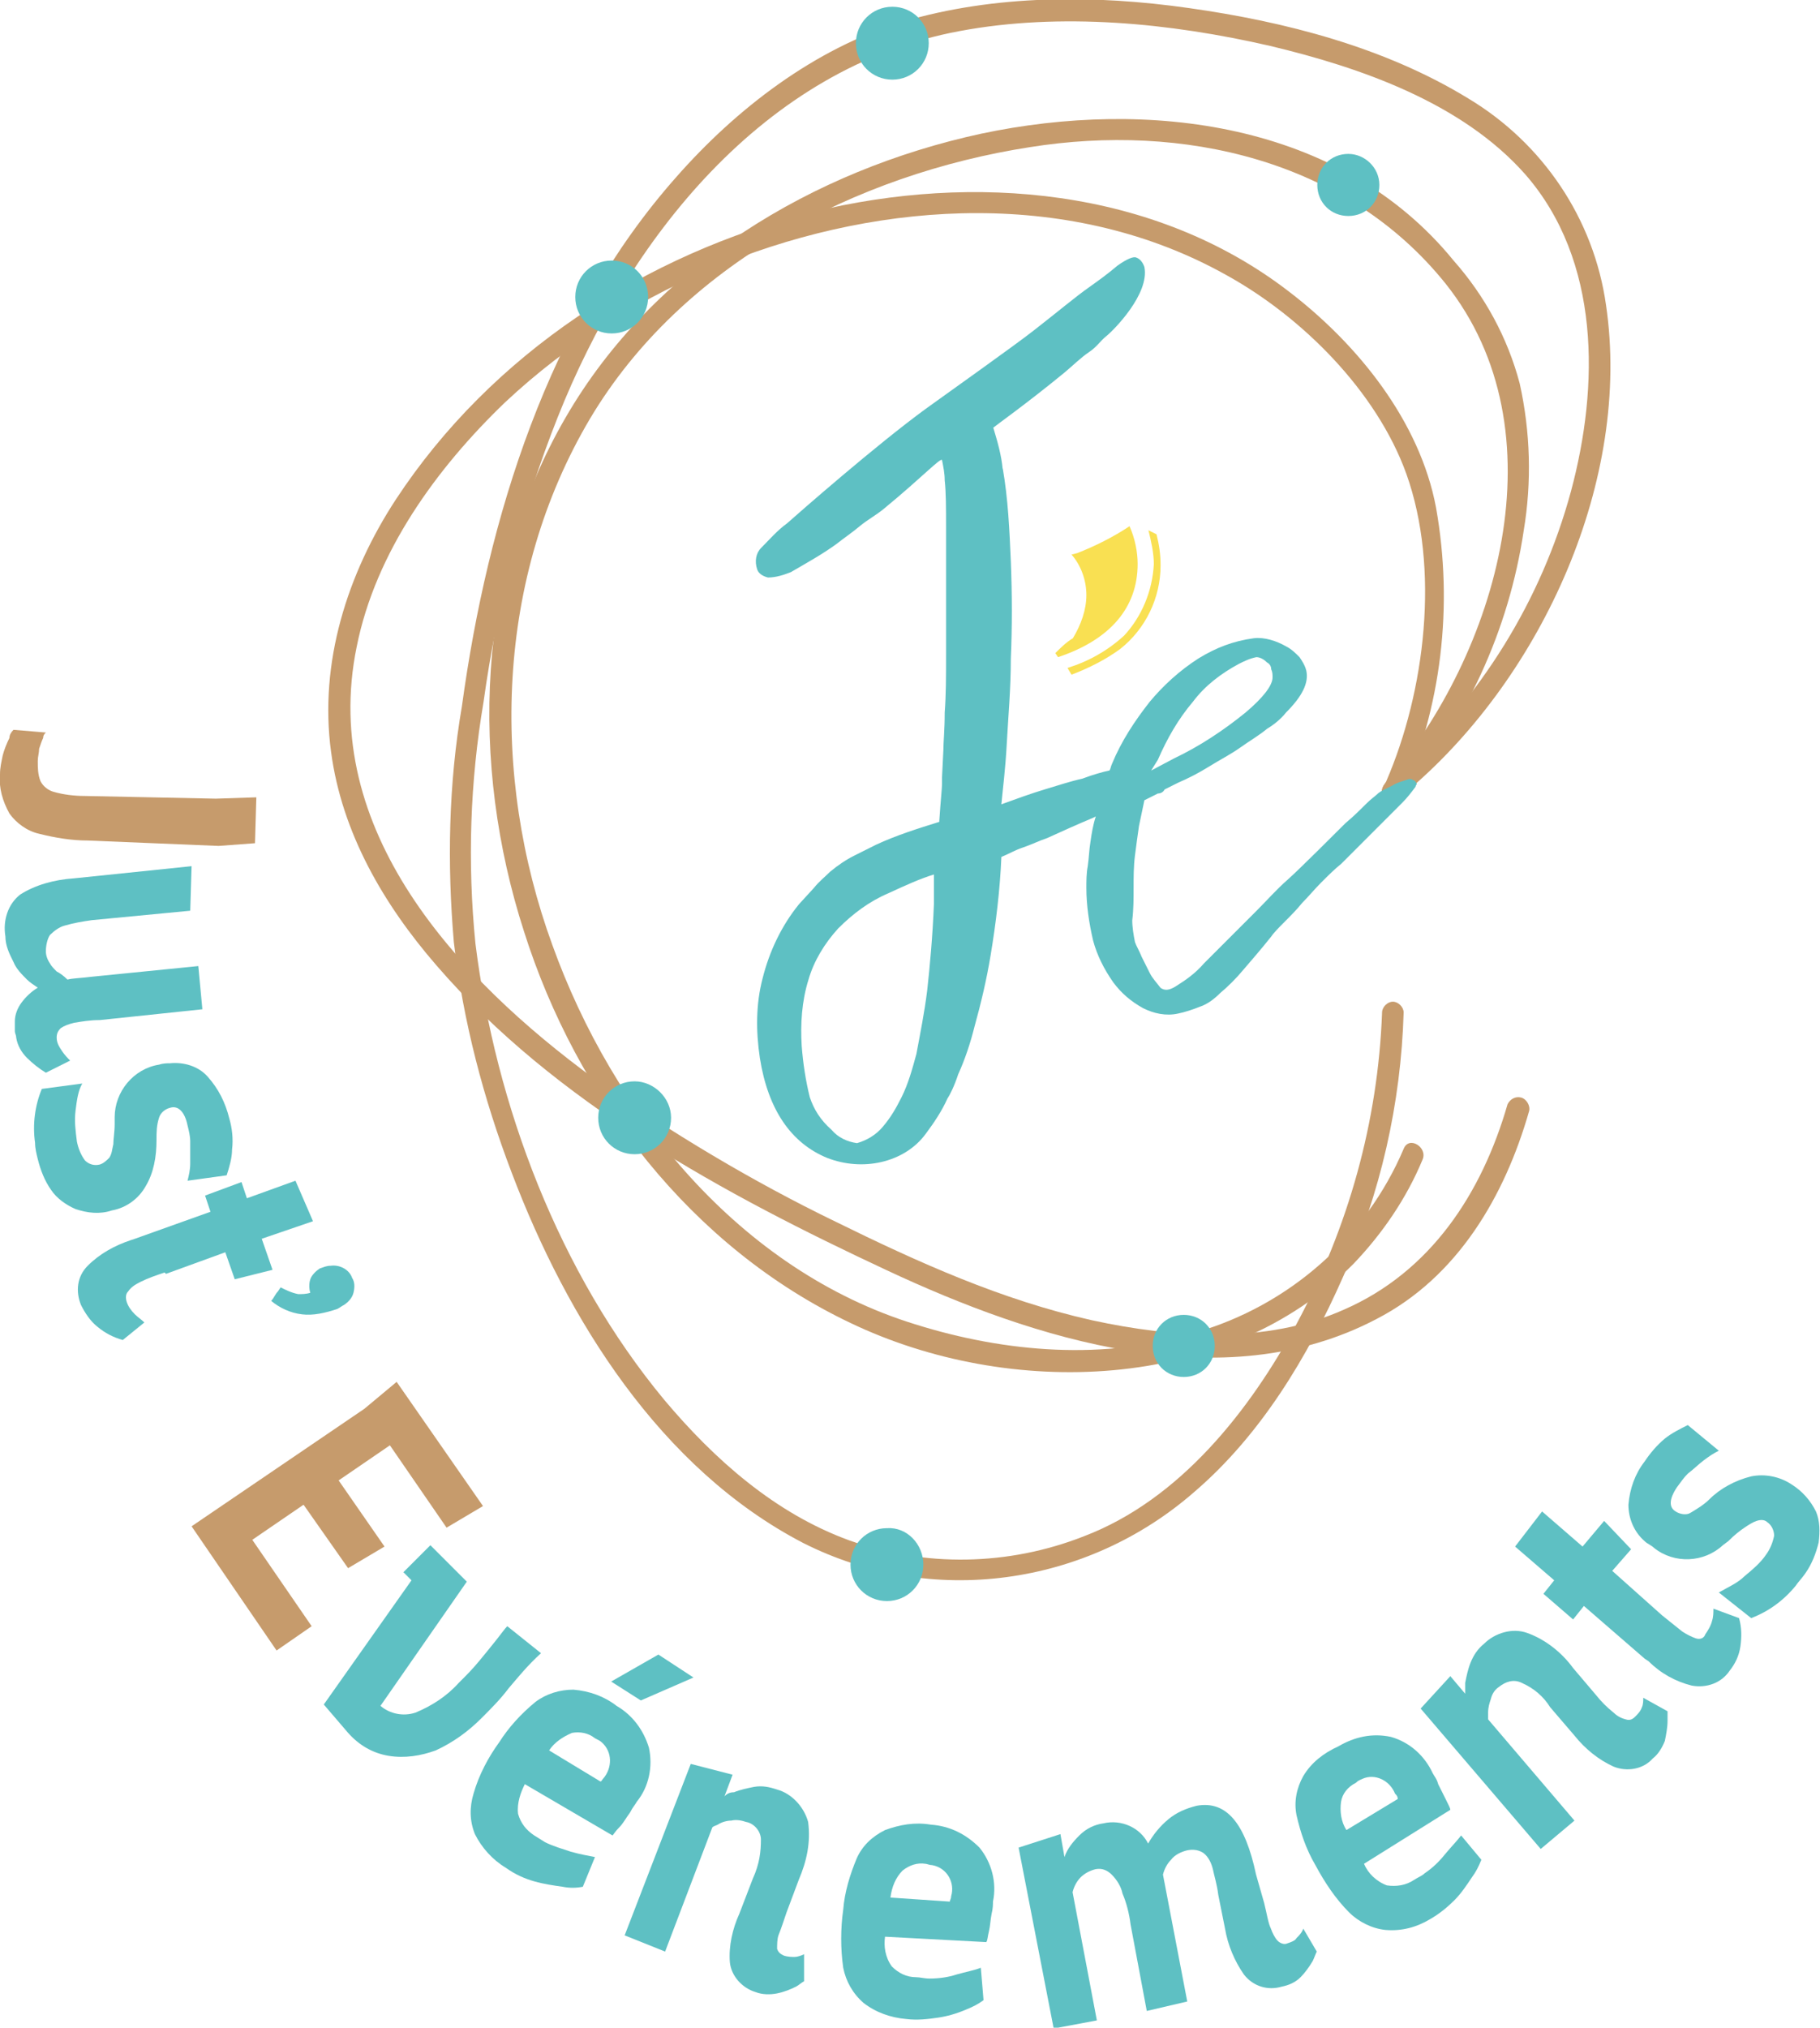 <?xml version="1.0" encoding="utf-8"?>
<!-- Generator: Adobe Illustrator 26.2.1, SVG Export Plug-In . SVG Version: 6.00 Build 0)  -->
<svg version="1.1" id="Calque_1" xmlns="http://www.w3.org/2000/svg" xmlns:xlink="http://www.w3.org/1999/xlink" x="0px" y="0px"
	 viewBox="0 0 134.9 150.2" style="enable-background:new 0 0 134.9 150.2;" xml:space="preserve">
<style type="text/css">
	.st0{fill:#C69B6C;}
	.st1{fill:#5EC0C3;}
	.st2{fill:#F6B8AA;}
	.st3{fill:#F9E052;}
</style>
<g id="Groupe_142" transform="translate(-870.969 -5782.587)">
	<g id="Groupe_141" transform="translate(870.969 5782.587)">
		<g id="Groupe_130" transform="translate(24.34 0)">
			<path id="Tracé_842" class="st0" d="M79.5,59.1c3-6.7,3.9-14.2,2.6-21.5c-1.2-6.4-5.8-12.1-10.9-16c-10-7.7-23.4-8.8-35.3-5.9
				C23.5,18.8,12.1,26.2,5,37c-3.6,5.5-5.7,12.1-4.8,18.7C1,61.7,4.1,67,8,71.5c8.8,10.2,21.4,17,33.4,22.6
				c10.9,5.1,24.9,9.6,36.3,3.6c6-3.1,9.5-9.1,11.3-15.4c0.1-0.4-0.2-0.9-0.6-1c-0.4-0.1-0.8,0.1-1,0.5c-1.9,6.6-5.7,12.4-12.1,15.2
				c-5.8,2.6-12.7,2.1-18.7,0.8c-6.7-1.5-12.9-4.3-19-7.3c-6.2-3-12.2-6.6-17.9-10.6C9.6,72.5-0.7,61.5,2.1,47.9
				c1.4-7,5.9-13.2,11-18.1c4.7-4.4,10.3-7.9,16.3-10.3c11.8-4.7,25.8-5.5,37.2,0.9c5.6,3.1,11.1,8.6,13.3,14.7
				c2.5,7,1.4,16.1-1.5,22.8l-0.2,0.3C77.7,59.2,79.1,60,79.5,59.1L79.5,59.1z"/>
			<path id="Tracé_843" class="st0" d="M79.4,59.3c4.9-5.7,8.1-12.6,9.2-20c0.6-3.6,0.5-7.3-0.3-10.9c-0.9-3.4-2.6-6.5-4.9-9.1
				C75,9,60.7,7.3,48.4,9.9c-12.5,2.7-24.3,9.8-30.8,21c-6.7,11.5-7.1,25.7-3.1,38.1c3.9,12.3,12.4,23.4,24.2,29
				c11.7,5.6,27.8,5.2,37.3-4.4c2.1-2.2,3.9-4.8,5.1-7.7c0.4-0.9-1-1.8-1.4-0.8c-2.8,6.6-8.5,11.6-15.4,13.6
				c-6.7,2.1-14.1,1.5-20.8-0.6c-13-4-22.4-15.6-26.9-28.1C12,57.4,12.4,42.8,19.4,31C26.2,19.6,39.1,12.9,52,10.9
				C63.3,9.1,75.4,11.8,82.8,21c8.7,10.9,3.9,27.4-4.5,37.1C77.6,58.9,78.7,60,79.4,59.3L79.4,59.3z"/>
			<path id="Tracé_844" class="st0" d="M80.2,58.4C90,50,96.6,35.5,94.7,22.6c-0.9-6.4-4.7-12-10.2-15.3
				c-6.2-3.8-13.6-5.7-20.7-6.7c-7-1-14.4-1-21.2,1C36,3.6,30.2,8.1,25.8,13.1c-9.5,10.7-14,25.3-15.9,39.2
				C8.9,58.1,8.8,64,9.3,69.8c0.7,5.9,2.2,11.6,4.3,17.1c4.1,10.8,11,21.9,21.6,27.4c9.5,4.8,21,3.2,29-3.8c4.9-4.2,8.4-10,11-15.9
				c2.8-6.2,4.3-12.9,4.5-19.6c0-0.4-0.4-0.8-0.8-0.8s-0.8,0.4-0.8,0.8l0,0c-0.3,8.1-2.5,15.9-6.3,23c-3.5,6.5-8.7,13.1-15.8,15.8
				c-5.6,2.2-11.8,2.3-17.4,0.3c-5.5-2-10-6-13.7-10.4c-7.8-9.4-12.5-21.8-14-33.8c-0.6-6-0.4-12,0.6-17.9c1-7.2,2.8-14.3,5.5-21.1
				C22.2,17.8,32.2,5,46.8,2.3c7.5-1.4,15.6-0.6,23,1.1c6.7,1.6,14.2,4.2,18.9,9.5c5.6,6.4,5.5,15.7,3.4,23.5
				c-2.2,8.1-6.7,15.3-12.9,20.9C78.3,57.9,79.5,59,80.2,58.4L80.2,58.4z"/>
			<path id="Tracé_845" class="st1" d="M65.7,99.7c0,1.3-1,2.3-2.3,2.3s-2.3-1-2.3-2.3s1-2.3,2.3-2.3c0,0,0,0,0,0
				C64.7,97.4,65.7,98.4,65.7,99.7z"/>
			<path id="Tracé_846" class="st1" d="M77.9,13.7c0,1.3-1,2.3-2.3,2.3s-2.3-1-2.3-2.3s1-2.3,2.3-2.3c0,0,0,0,0,0
				C76.8,11.4,77.9,12.4,77.9,13.7z"/>
			<path id="Tracé_847" class="st1" d="M44.1,115.9c0,1.5-1.2,2.7-2.7,2.7s-2.7-1.2-2.7-2.7c0-1.5,1.2-2.7,2.7-2.7c0,0,0,0,0,0
				C42.9,113.1,44.1,114.4,44.1,115.9z"/>
			<path id="Tracé_848" class="st1" d="M25.4,82.8c0,1.5-1.2,2.7-2.7,2.7s-2.7-1.2-2.7-2.7s1.2-2.7,2.7-2.7c0,0,0,0,0,0
				C24.1,80.1,25.4,81.3,25.4,82.8z"/>
			<path id="Tracé_849" class="st2" d="M44.1,3.2c0,1.3-1,2.3-2.3,2.3s-2.3-1-2.3-2.3c0-1.3,1-2.3,2.3-2.3c0,0,0,0,0,0
				C43.1,1,44.1,2,44.1,3.2z"/>
			<path id="Tracé_850" class="st1" d="M44.5,3.2c0,1.5-1.2,2.7-2.7,2.7s-2.7-1.2-2.7-2.7s1.2-2.7,2.7-2.7c0,0,0,0,0,0
				C43.3,0.5,44.5,1.7,44.5,3.2C44.5,3.2,44.5,3.2,44.5,3.2z"/>
			<path id="Tracé_851" class="st1" d="M23.7,22c0,1.5-1.2,2.7-2.7,2.7s-2.7-1.2-2.7-2.7s1.2-2.7,2.7-2.7S23.7,20.5,23.7,22
				C23.7,22,23.7,22,23.7,22z"/>
		</g>
		<g id="Groupe_131" transform="translate(56.023 19.279)">
			<path id="Tracé_852" class="st3" d="M27.3,27.8c-1.2,1.1-2.6,1.9-4.2,2.4l0.3,0.5c1.3-0.5,2.5-1.1,3.6-1.9c1.9-1.5,3-3.8,3-6.2
				c0-0.8-0.1-1.5-0.3-2.3L29.1,20c0.2,0.8,0.4,1.7,0.4,2.5C29.4,24.5,28.6,26.4,27.3,27.8z"/>
			<path id="Tracé_853" class="st3" d="M22.2,29.1l0.2,0.3c3.9-1.3,5.9-3.7,5.9-6.9c0-0.9-0.2-1.9-0.6-2.8c-1.2,0.8-2.6,1.5-3.9,2
				l-0.4,0.1c0.7,0.8,1.1,1.9,1.1,3c0,1.1-0.4,2.2-1,3.2C23,28.3,22.6,28.7,22.2,29.1z"/>
			<path id="Tracé_854" class="st1" d="M48.7,38.5c-0.1-0.1-0.3-0.1-0.5,0c-0.3,0.1-0.7,0.2-1,0.4c-0.2,0.1-0.4,0.2-0.6,0.3
				c-0.2,0.1-0.4,0.2-0.6,0.4c-0.1,0.1-0.4,0.3-0.8,0.7c-0.4,0.4-0.9,0.9-1.5,1.4c-0.6,0.6-3.5,3.5-4.3,4.2s-1.5,1.5-2.3,2.3
				c-1.7,1.7-3,3-3.9,3.9c-0.6,0.7-1.3,1.2-2.1,1.7c-0.5,0.3-0.8,0.3-1.1,0.1c-0.3-0.4-0.6-0.7-0.8-1.1c-0.2-0.4-0.4-0.8-0.6-1.2
				c-0.2-0.5-0.4-0.8-0.5-1.1c-0.1-0.5-0.2-1.1-0.2-1.6C28,48.1,28,47.3,28,46.5c0-0.8,0-1.6,0.1-2.4c0.1-0.8,0.2-1.5,0.3-2.2
				l0.4-1.9l1-0.5c0.2,0,0.4-0.1,0.5-0.3l1-0.5c0.7-0.3,1.5-0.7,2.3-1.2c0.8-0.5,1.6-0.9,2.3-1.4c0.7-0.5,1.4-0.9,2-1.4
				c0.5-0.3,1-0.7,1.4-1.2c1.2-1.2,1.7-2.2,1.5-3.1c-0.1-0.4-0.3-0.7-0.5-1c-0.3-0.3-0.6-0.6-1-0.8c-0.7-0.4-1.6-0.7-2.4-0.6
				c-1.5,0.2-2.8,0.7-4.1,1.5c-1.4,0.9-2.6,2-3.6,3.2c-1.1,1.4-2.1,2.9-2.8,4.6c-0.1,0.2-0.1,0.4-0.2,0.5c-0.5,0.1-1.2,0.3-2,0.6
				c-0.9,0.2-1.8,0.5-2.8,0.8c-1,0.3-2.1,0.7-3.2,1.1c0.1-1.1,0.3-2.6,0.4-4.5s0.3-4,0.3-6.3c0.1-2.3,0.1-4.7,0-7.2
				c-0.1-2.3-0.2-4.6-0.6-6.9v0.1c-0.1-1.1-0.4-2.1-0.7-3.1c0.1-0.1,2.5-1.8,5.3-4.1c0.6-0.5,1.2-1.1,1.8-1.5s0.8-0.8,1.3-1.2
				s3.2-3.1,2.8-5.1c-0.1-0.3-0.3-0.6-0.6-0.7c-0.2-0.1-0.7,0.1-1.4,0.6C26.1,1,25.4,1.5,24.7,2c-1,0.7-2.3,1.8-4.1,3.2
				c-1.4,1.1-6.2,4.5-8,5.8c-3.7,2.7-9.4,7.7-10.3,8.5C1.6,20,1,20.7,0.4,21.3c-0.4,0.4-0.5,1-0.3,1.6c0.1,0.3,0.4,0.5,0.8,0.6
				c0.6,0,1.2-0.2,1.7-0.4C3.8,22.4,4.9,21.8,6,21c0.5-0.4,1.1-0.8,1.7-1.3s1.2-0.8,1.8-1.3c2.8-2.3,4.2-3.8,4.3-3.6
				c0.1,0.5,0.2,1,0.2,1.5c0.1,0.9,0.1,2.1,0.1,3.4c0,1.4,0-0.5,0,1.2v8.3c0,1.6,0,3-0.1,4.3c0,1.3-0.1,2.2-0.1,2.8l-0.1,2v0.5
				c0,0.3-0.1,1.2-0.2,2.7v0.1c-1.6,0.5-3.2,1-4.7,1.7l-1.6,0.8c-0.6,0.3-1.2,0.7-1.8,1.2c-0.4,0.4-0.8,0.7-1.2,1.2l-1.1,1.2
				c-1.3,1.6-2.2,3.5-2.7,5.5c-0.5,1.9-0.5,3.9-0.2,5.9c0.6,3.8,2.3,6.3,5,7.4c1.3,0.5,2.7,0.6,4,0.3c1.3-0.3,2.5-1,3.3-2.1
				c0.6-0.8,1.2-1.7,1.6-2.6c0.2-0.3,0.5-0.9,0.8-1.8c0.5-1.1,0.9-2.3,1.2-3.5c0.5-1.8,0.9-3.5,1.2-5.3c0.4-2.4,0.7-4.9,0.8-7.3
				c0.5-0.2,1-0.5,1.6-0.7s1.2-0.5,1.8-0.7c1.1-0.5,2.2-1,3.4-1.5l0.2-0.1c-0.2,0.6-0.3,1.2-0.4,1.9c-0.1,0.6-0.1,1.1-0.2,1.8
				c-0.1,0.5-0.1,1.1-0.1,1.6c0,1.3,0.2,2.6,0.5,3.9c0.3,1.1,0.8,2.1,1.5,3.1c0.6,0.8,1.3,1.4,2.2,1.9c0.8,0.4,1.7,0.6,2.6,0.4
				c0.5-0.1,1.1-0.3,1.6-0.5c0.6-0.2,1.1-0.6,1.5-1c0.6-0.5,1.2-1.1,1.7-1.7c0.6-0.7,1.3-1.5,2.1-2.5c0.2-0.3,0.6-0.7,1-1.1
				s0.9-0.9,1.3-1.4c0.5-0.5,0.9-1,1.4-1.5s1-1,1.5-1.4c0.9-0.9,3.9-3.9,4.5-4.5c0.4-0.4,0.7-0.8,1-1.2c0-0.1,0.1-0.2,0.1-0.2
				C48.9,38.6,48.8,38.5,48.7,38.5z M13.2,46.6c0,0.4,0,0.8,0,1.1c-0.1,2.4-0.3,4.6-0.5,6.4c-0.2,1.6-0.5,3.1-0.8,4.7
				c-0.3,1.1-0.6,2.2-1.1,3.2c-0.4,0.8-0.8,1.5-1.4,2.2c-0.5,0.6-1.2,1-1.9,1.2c-0.7-0.1-1.4-0.4-1.9-1C4.8,63.7,4.3,62.9,4,62
				c-0.3-1.2-0.5-2.5-0.6-3.8c-0.1-1.6,0-3.3,0.5-4.9c0.4-1.4,1.2-2.7,2.2-3.8c1.1-1.1,2.3-2,3.7-2.6c1.3-0.6,2.4-1.1,3.4-1.4
				C13.2,45.8,13.2,46.2,13.2,46.6z M29.8,37c0.7-1.6,1.5-3,2.6-4.3c0.9-1.2,2.1-2.1,3.4-2.8c0.4-0.2,0.8-0.4,1.3-0.5
				c0.3,0,0.6,0.2,0.8,0.4c0.2,0.1,0.3,0.3,0.3,0.5c0.1,0.2,0.1,0.4,0.1,0.6c0,0.6-0.7,1.5-2,2.6c-1.6,1.3-3.4,2.5-5.3,3.4l-1.7,0.9
				L29.8,37z"/>
		</g>
		<g id="Groupe_133" transform="translate(0 54.062)">
			<g id="Groupe_132">
				<path id="Tracé_855" class="st0" d="M3.2,0.6C3.1,0.8,3,1.1,2.9,1.4C2.9,1.7,2.8,2,2.8,2.3c0,0.5,0,1,0.2,1.5
					c0.2,0.4,0.6,0.7,1,0.8c0.7,0.2,1.5,0.3,2.3,0.3L16,5.1L19,5l-0.1,3.4l-2.7,0.2L6.5,8.2c-1.2,0-2.4-0.2-3.6-0.5
					C2,7.5,1.2,6.9,0.7,6.2C0.2,5.3-0.1,4.3,0,3.3c0-0.5,0.1-0.9,0.2-1.4C0.3,1.5,0.5,1,0.7,0.6C0.7,0.4,0.8,0.2,1,0l2.4,0.2
					C3.3,0.3,3.2,0.4,3.2,0.6z"/>
				<path id="Tracé_856" class="st1" d="M5.5,21.7c-0.4,0.1-0.7,0.2-1,0.4c-0.2,0.2-0.3,0.4-0.3,0.7c0,0.4,0.2,0.7,0.4,1
					c0.2,0.3,0.4,0.5,0.6,0.7l-1.8,0.9c-0.5-0.3-1-0.7-1.4-1.1c-0.4-0.4-0.7-0.9-0.8-1.5c0-0.2-0.1-0.3-0.1-0.5c0-0.2,0-0.4,0-0.7
					c0-0.5,0.2-1,0.5-1.4c0.3-0.4,0.7-0.8,1.2-1.1c-0.3-0.2-0.6-0.4-0.8-0.6c-0.4-0.4-0.8-0.8-1-1.3c-0.3-0.6-0.6-1.2-0.6-1.9
					c-0.2-1.2,0.2-2.4,1.1-3.1C2.6,11.5,4,11.1,5.5,11l8.7-0.9l-0.1,3.3l-7.3,0.7c-0.7,0.1-1.3,0.2-2,0.4c-0.4,0.1-0.8,0.4-1.1,0.7
					c-0.2,0.3-0.3,0.8-0.3,1.2c0,0.3,0.1,0.6,0.3,0.9c0.1,0.2,0.3,0.4,0.5,0.6C4.4,18,4.7,18.2,5,18.5c0.4-0.1,0.9-0.1,1.7-0.2
					l8-0.8l0.3,3.2l-7.6,0.8C6.7,21.5,6.1,21.6,5.5,21.7z"/>
				<path id="Tracé_857" class="st1" d="M5.6,28.2c-0.1,0.8,0,1.5,0.1,2.3c0.1,0.5,0.3,1,0.6,1.4c0.3,0.3,0.7,0.4,1.1,0.3
					c0.3-0.1,0.5-0.3,0.7-0.5c0.2-0.3,0.2-0.6,0.3-1c0-0.4,0.1-0.9,0.1-1.5l0-0.5c0-1.9,1.4-3.6,3.3-3.9c0.3-0.1,0.6-0.1,0.8-0.1
					c1-0.1,2.1,0.2,2.8,1c0.8,0.9,1.3,1.9,1.6,3.1c0.2,0.7,0.3,1.5,0.2,2.3c0,0.6-0.2,1.3-0.4,1.9l-2.9,0.4c0.1-0.4,0.2-0.8,0.2-1.3
					c0-0.5,0-1,0-1.6c0-0.4-0.1-0.8-0.2-1.2c-0.2-1-0.7-1.5-1.3-1.3c-0.4,0.1-0.7,0.4-0.8,0.7c-0.2,0.6-0.2,1.1-0.2,1.7
					c0,1.2-0.2,2.4-0.8,3.4c-0.5,0.9-1.4,1.6-2.5,1.8c-0.9,0.3-1.8,0.2-2.7-0.1c-0.7-0.3-1.4-0.8-1.8-1.4c-0.5-0.7-0.8-1.5-1-2.3
					c-0.1-0.4-0.2-0.8-0.2-1.2c-0.2-1.4,0-2.8,0.5-4l3-0.4C5.8,26.7,5.7,27.4,5.6,28.2z"/>
				<path id="Tracé_858" class="st1" d="M12.2,40.2c-0.6,0.2-1.2,0.4-1.8,0.7c-0.4,0.2-0.7,0.4-0.9,0.7c-0.2,0.2-0.2,0.5-0.1,0.8
					c0.1,0.3,0.3,0.6,0.6,0.9c0.2,0.2,0.5,0.4,0.7,0.6l-1.6,1.3c-0.7-0.2-1.3-0.5-1.9-1c-0.5-0.4-0.9-1-1.2-1.6
					c-0.4-1-0.3-2.1,0.5-2.9c0.9-0.9,2-1.5,3.2-1.9l0.3-0.1l5.6-2l-0.4-1.2l2.7-1l0.4,1.2l3.6-1.3l1.3,3l-3.8,1.3l0.8,2.3l-2.8,0.7
					l-0.7-2l-4.4,1.6L12.2,40.2z"/>
				<path id="Tracé_859" class="st1" d="M22.4,43.3c-0.9-0.1-1.7-0.5-2.3-1c0.2-0.2,0.3-0.5,0.5-0.7l0.2-0.3
					c0.4,0.2,0.8,0.4,1.3,0.5c0.3,0,0.6,0,0.9-0.1c-0.1-0.3-0.1-0.7,0-1c0.1-0.3,0.4-0.6,0.7-0.8c0.3-0.1,0.5-0.2,0.8-0.2
					c0.7-0.1,1.4,0.3,1.6,0.9c0.2,0.3,0.2,0.7,0.1,1.1c-0.1,0.4-0.4,0.7-0.7,0.9c-0.2,0.1-0.3,0.2-0.5,0.3
					C24.1,43.2,23.2,43.4,22.4,43.3z"/>
				<path id="Tracé_860" class="st0" d="M33.1,59.1l-4.2-6.1l-3.8,2.6l3.4,4.9l-2.7,1.6l-3.3-4.7l-3.8,2.6l4.4,6.4l-2.6,1.8
					l-6.3-9.2L27,50.3l2.4-2l6.4,9.2L33.1,59.1z"/>
				<path id="Tracé_861" class="st1" d="M37.7,71c-0.6,0.8-1.3,1.5-2,2.2c-1,1-2.1,1.8-3.4,2.4C31.2,76,30,76.2,28.8,76
					c-1.2-0.2-2.2-0.8-3-1.7L24,72.2l6.5-9.2l-0.6-0.6l2-2l2.7,2.7l-6.4,9.2c0.7,0.6,1.7,0.8,2.6,0.5c1.2-0.5,2.3-1.2,3.2-2.2
					l0.3-0.3c0.3-0.3,0.7-0.7,1.2-1.3s0.9-1.1,1.3-1.6c0.4-0.5,0.6-0.8,0.8-1l2.5,2C39.1,69.3,38.3,70.3,37.7,71z"/>
				<path id="Tracé_862" class="st1" d="M38.4,80.3c0.2,0.7,0.6,1.2,1.2,1.6c0.3,0.2,0.5,0.3,0.8,0.5c0.6,0.3,1.3,0.5,1.9,0.7
					c0.7,0.2,1.3,0.3,1.8,0.4l-0.9,2.2c-0.5,0.1-1,0.1-1.5,0c-0.7-0.1-1.4-0.2-2.1-0.4c-0.7-0.2-1.4-0.5-2.1-1
					c-1-0.6-1.8-1.5-2.3-2.5c-0.4-1-0.4-2-0.1-3c0.4-1.4,1.1-2.7,1.9-3.8c0.7-1.1,1.6-2.1,2.7-3c0.8-0.6,1.8-0.9,2.8-0.9
					c1.2,0.1,2.3,0.5,3.2,1.2c1.2,0.7,2,1.8,2.4,3.1c0.3,1.4,0,2.9-0.9,4c-0.1,0.2-0.3,0.4-0.5,0.8c-0.3,0.4-0.5,0.8-0.8,1.1
					c-0.3,0.3-0.4,0.5-0.5,0.6l-6.5-3.8C38.6,78.7,38.3,79.5,38.4,80.3z M44.7,77.7c0.7-0.8,0.7-2-0.1-2.7c-0.1-0.1-0.3-0.2-0.5-0.3
					c-0.5-0.4-1.1-0.5-1.7-0.4c-0.7,0.3-1.3,0.7-1.7,1.3l3.8,2.3C44.6,77.9,44.6,77.8,44.7,77.7L44.7,77.7z M47.5,71.9l-2.2-1.4
					l3.5-2l2.6,1.7L47.5,71.9z"/>
				<path id="Tracé_863" class="st1" d="M56.4,82.2c0-0.6-0.5-1.2-1.1-1.3c-0.3-0.1-0.7-0.2-1.1-0.1c-0.3,0-0.7,0.1-1,0.3
					c-0.2,0.1-0.3,0.1-0.4,0.2l-3.5,9.2l-3-1.2l4.9-12.7l3.1,0.8l-0.6,1.6c0.2-0.2,0.4-0.3,0.7-0.3c0.5-0.2,1-0.3,1.5-0.4
					c0.6-0.1,1.1,0,1.7,0.2c1.1,0.3,2,1.3,2.3,2.4c0.2,1.5-0.1,2.9-0.7,4.3l-0.9,2.4c-0.2,0.6-0.4,1.2-0.6,1.7
					c-0.1,0.3-0.1,0.7-0.1,1c0.1,0.3,0.3,0.4,0.5,0.5c0.3,0.1,0.6,0.1,0.8,0.1c0.2,0,0.5-0.1,0.7-0.2l0,2c-0.2,0.1-0.4,0.3-0.6,0.4
					c-0.4,0.2-0.9,0.4-1.4,0.5c-0.5,0.1-1.1,0.1-1.6-0.1c-1-0.3-1.8-1.2-1.9-2.2c-0.1-1.2,0.2-2.5,0.7-3.6l1-2.6
					C56.3,84,56.4,83.1,56.4,82.2z"/>
				<path id="Tracé_864" class="st1" d="M66.1,91.6c0.5,0.5,1.1,0.8,1.8,0.8c0.3,0,0.6,0.1,1,0.1c0.7,0,1.4-0.1,2-0.3
					c0.7-0.2,1.3-0.3,1.8-0.5l0.2,2.4c-0.4,0.3-0.8,0.5-1.3,0.7c-0.7,0.3-1.4,0.5-2.1,0.6c-0.7,0.1-1.5,0.2-2.3,0.1
					c-1.2-0.1-2.3-0.5-3.2-1.2c-0.8-0.7-1.3-1.6-1.5-2.6c-0.2-1.4-0.2-2.9,0-4.3c0.1-1.3,0.5-2.6,1-3.8c0.4-0.9,1.1-1.6,2.1-2.1
					c1.1-0.4,2.2-0.6,3.4-0.4c1.4,0.1,2.6,0.7,3.6,1.7c0.9,1.1,1.3,2.6,1,4c0,0.2,0,0.5-0.1,0.9c-0.1,0.5-0.1,0.9-0.2,1.3
					c-0.1,0.4-0.1,0.7-0.2,0.8l-7.5-0.4C65.5,90.1,65.6,90.9,66.1,91.6z M70.5,86.4c0.3-1-0.3-2.1-1.4-2.3c-0.2,0-0.4-0.1-0.5-0.1
					c-0.6-0.1-1.2,0.1-1.7,0.5c-0.5,0.5-0.8,1.2-0.9,2l4.4,0.3C70.4,86.7,70.5,86.6,70.5,86.4L70.5,86.4z"/>
				<path id="Tracé_865" class="st1" d="M93.7,86.9c0.2,0.8,0.3,1.5,0.5,1.9c0.1,0.3,0.3,0.7,0.5,0.9c0.2,0.2,0.5,0.3,0.7,0.2
					c0.3-0.1,0.6-0.2,0.7-0.4c0.2-0.2,0.4-0.4,0.5-0.7l1,1.7c-0.1,0.2-0.2,0.5-0.3,0.7c-0.3,0.5-0.6,0.9-0.9,1.2
					c-0.4,0.4-0.9,0.6-1.4,0.7c-1,0.3-2.1,0-2.8-0.9c-0.7-1-1.2-2.2-1.4-3.4l-0.5-2.5c-0.1-0.8-0.3-1.4-0.4-1.9
					c-0.1-0.4-0.3-0.9-0.7-1.2C88.9,83,88.5,82.9,88,83c-0.4,0.1-0.9,0.3-1.2,0.7c-0.3,0.3-0.5,0.7-0.6,1.1l1.8,9.4L85,94.9
					l-1.2-6.4c-0.1-0.8-0.3-1.6-0.6-2.3c-0.1-0.5-0.4-1-0.8-1.4c-0.3-0.3-0.7-0.5-1.2-0.4c-0.4,0.1-0.8,0.3-1.1,0.6
					c-0.3,0.3-0.5,0.7-0.6,1.1l1.8,9.5l-3.2,0.6l-2.6-13.4l3.1-1l0.3,1.7c0.2-0.6,0.6-1.1,1.1-1.6c0.5-0.5,1.1-0.8,1.8-0.9
					c1.3-0.3,2.7,0.3,3.3,1.5c0.4-0.7,0.9-1.3,1.5-1.8c0.6-0.5,1.3-0.8,2.1-1c2.2-0.4,3.6,1.3,4.4,5.1L93.7,86.9z"/>
				<path id="Tracé_866" class="st1" d="M102.8,85.6c0.7,0.1,1.4,0,2-0.4c0.3-0.2,0.6-0.3,0.8-0.5c0.6-0.4,1.1-0.9,1.5-1.4
					c0.5-0.6,0.9-1,1.2-1.4l1.5,1.8c-0.2,0.5-0.4,0.9-0.7,1.3c-0.4,0.6-0.8,1.2-1.3,1.7c-0.5,0.5-1.1,1-1.8,1.4
					c-1,0.6-2.1,0.9-3.3,0.8c-1-0.1-2-0.6-2.7-1.3c-1-1-1.8-2.2-2.5-3.5c-0.7-1.2-1.1-2.4-1.4-3.7c-0.2-1,0-2,0.5-2.9
					c0.6-1,1.5-1.7,2.6-2.2c1.2-0.7,2.5-1,3.9-0.7c1.4,0.4,2.5,1.4,3.1,2.7c0.1,0.2,0.3,0.4,0.4,0.8c0.2,0.4,0.4,0.8,0.6,1.2
					s0.3,0.6,0.3,0.7l-6.4,4C101.4,84.7,102,85.3,102.8,85.6z M103.4,78.8c-0.4-1-1.5-1.5-2.4-1.1c-0.2,0.1-0.3,0.1-0.5,0.3
					c-0.6,0.3-1,0.8-1.1,1.4c-0.1,0.7,0,1.5,0.4,2.1l3.8-2.3C103.6,79,103.5,78.9,103.4,78.8z"/>
				<path id="Tracé_867" class="st1" d="M112.8,70.6c-0.6-0.3-1.2-0.1-1.7,0.3c-0.3,0.2-0.5,0.5-0.6,0.9c-0.1,0.3-0.2,0.6-0.2,1
					c0,0.2,0,0.3,0,0.5l6.4,7.5l-2.5,2.1l-8.9-10.4l2.2-2.4l1.1,1.3c0-0.3,0-0.5,0-0.8c0.1-0.5,0.2-1,0.4-1.5c0.2-0.5,0.5-1,1-1.4
					c0.8-0.8,2.1-1.2,3.2-0.8c1.4,0.5,2.6,1.5,3.4,2.6l1.7,2c0.4,0.5,0.8,0.9,1.3,1.3c0.2,0.2,0.5,0.4,0.9,0.5
					c0.3,0.1,0.5,0,0.7-0.2c0.2-0.2,0.4-0.4,0.5-0.7c0.1-0.2,0.1-0.5,0.1-0.7l1.8,1c0,0.2,0,0.5,0,0.7c0,0.5-0.1,1-0.2,1.5
					c-0.2,0.5-0.5,1-0.9,1.3c-0.7,0.8-1.9,1-2.9,0.6c-1.1-0.5-2.1-1.3-2.9-2.3l-1.8-2.1C114.4,71.6,113.7,71,112.8,70.6z"/>
				<path id="Tracé_868" class="st1" d="M123.2,65.6c0.5,0.4,1,0.8,1.5,1.2c0.3,0.2,0.7,0.4,1,0.5c0.3,0.1,0.6,0,0.7-0.3
					c0.2-0.3,0.4-0.6,0.5-1c0.1-0.3,0.1-0.6,0.1-0.9l1.9,0.7c0.2,0.7,0.2,1.4,0.1,2.1c-0.1,0.7-0.4,1.3-0.8,1.8
					c-0.6,0.9-1.7,1.3-2.8,1.1c-1.2-0.3-2.3-0.9-3.2-1.8l-0.3-0.2l-4.5-3.9l-0.8,1l-2.2-1.9l0.8-1l-2.9-2.5l2-2.6l3,2.6l1.6-1.9
					l2,2.1l-1.4,1.6L123.2,65.6L123.2,65.6z"/>
				<path id="Tracé_869" class="st1" d="M129.3,62.7c0.6-0.5,1.2-1,1.6-1.6c0.3-0.4,0.5-0.9,0.6-1.4c0-0.4-0.2-0.8-0.5-1
					c-0.2-0.2-0.5-0.2-0.8-0.1c-0.3,0.1-0.6,0.3-0.9,0.5c-0.3,0.2-0.7,0.5-1.2,1l-0.4,0.3c-1.4,1.3-3.6,1.4-5.1,0.2
					c-0.2-0.2-0.5-0.3-0.7-0.5c-0.8-0.7-1.2-1.7-1.2-2.7c0.1-1.2,0.5-2.3,1.2-3.2c0.4-0.6,0.9-1.2,1.5-1.7c0.5-0.4,1.1-0.7,1.7-1
					l2.3,1.9c-0.4,0.2-0.7,0.4-1.1,0.7c-0.4,0.3-0.8,0.7-1.2,1c-0.3,0.3-0.5,0.6-0.8,1c-0.6,0.9-0.6,1.5-0.1,1.8
					c0.3,0.2,0.8,0.3,1.1,0.1c0.5-0.3,1-0.6,1.4-1c0.8-0.8,1.9-1.4,3.1-1.7c1-0.2,2.1,0,3,0.6c0.8,0.5,1.4,1.2,1.8,2
					c0.3,0.7,0.3,1.5,0.2,2.3c-0.2,0.8-0.5,1.6-1,2.3c-0.2,0.3-0.5,0.6-0.7,0.9c-0.9,1.1-2,1.9-3.3,2.4l-2.4-1.9
					C128.1,63.5,128.8,63.2,129.3,62.7z"/>
			</g>
		</g>
	</g>
</g>
</svg>
